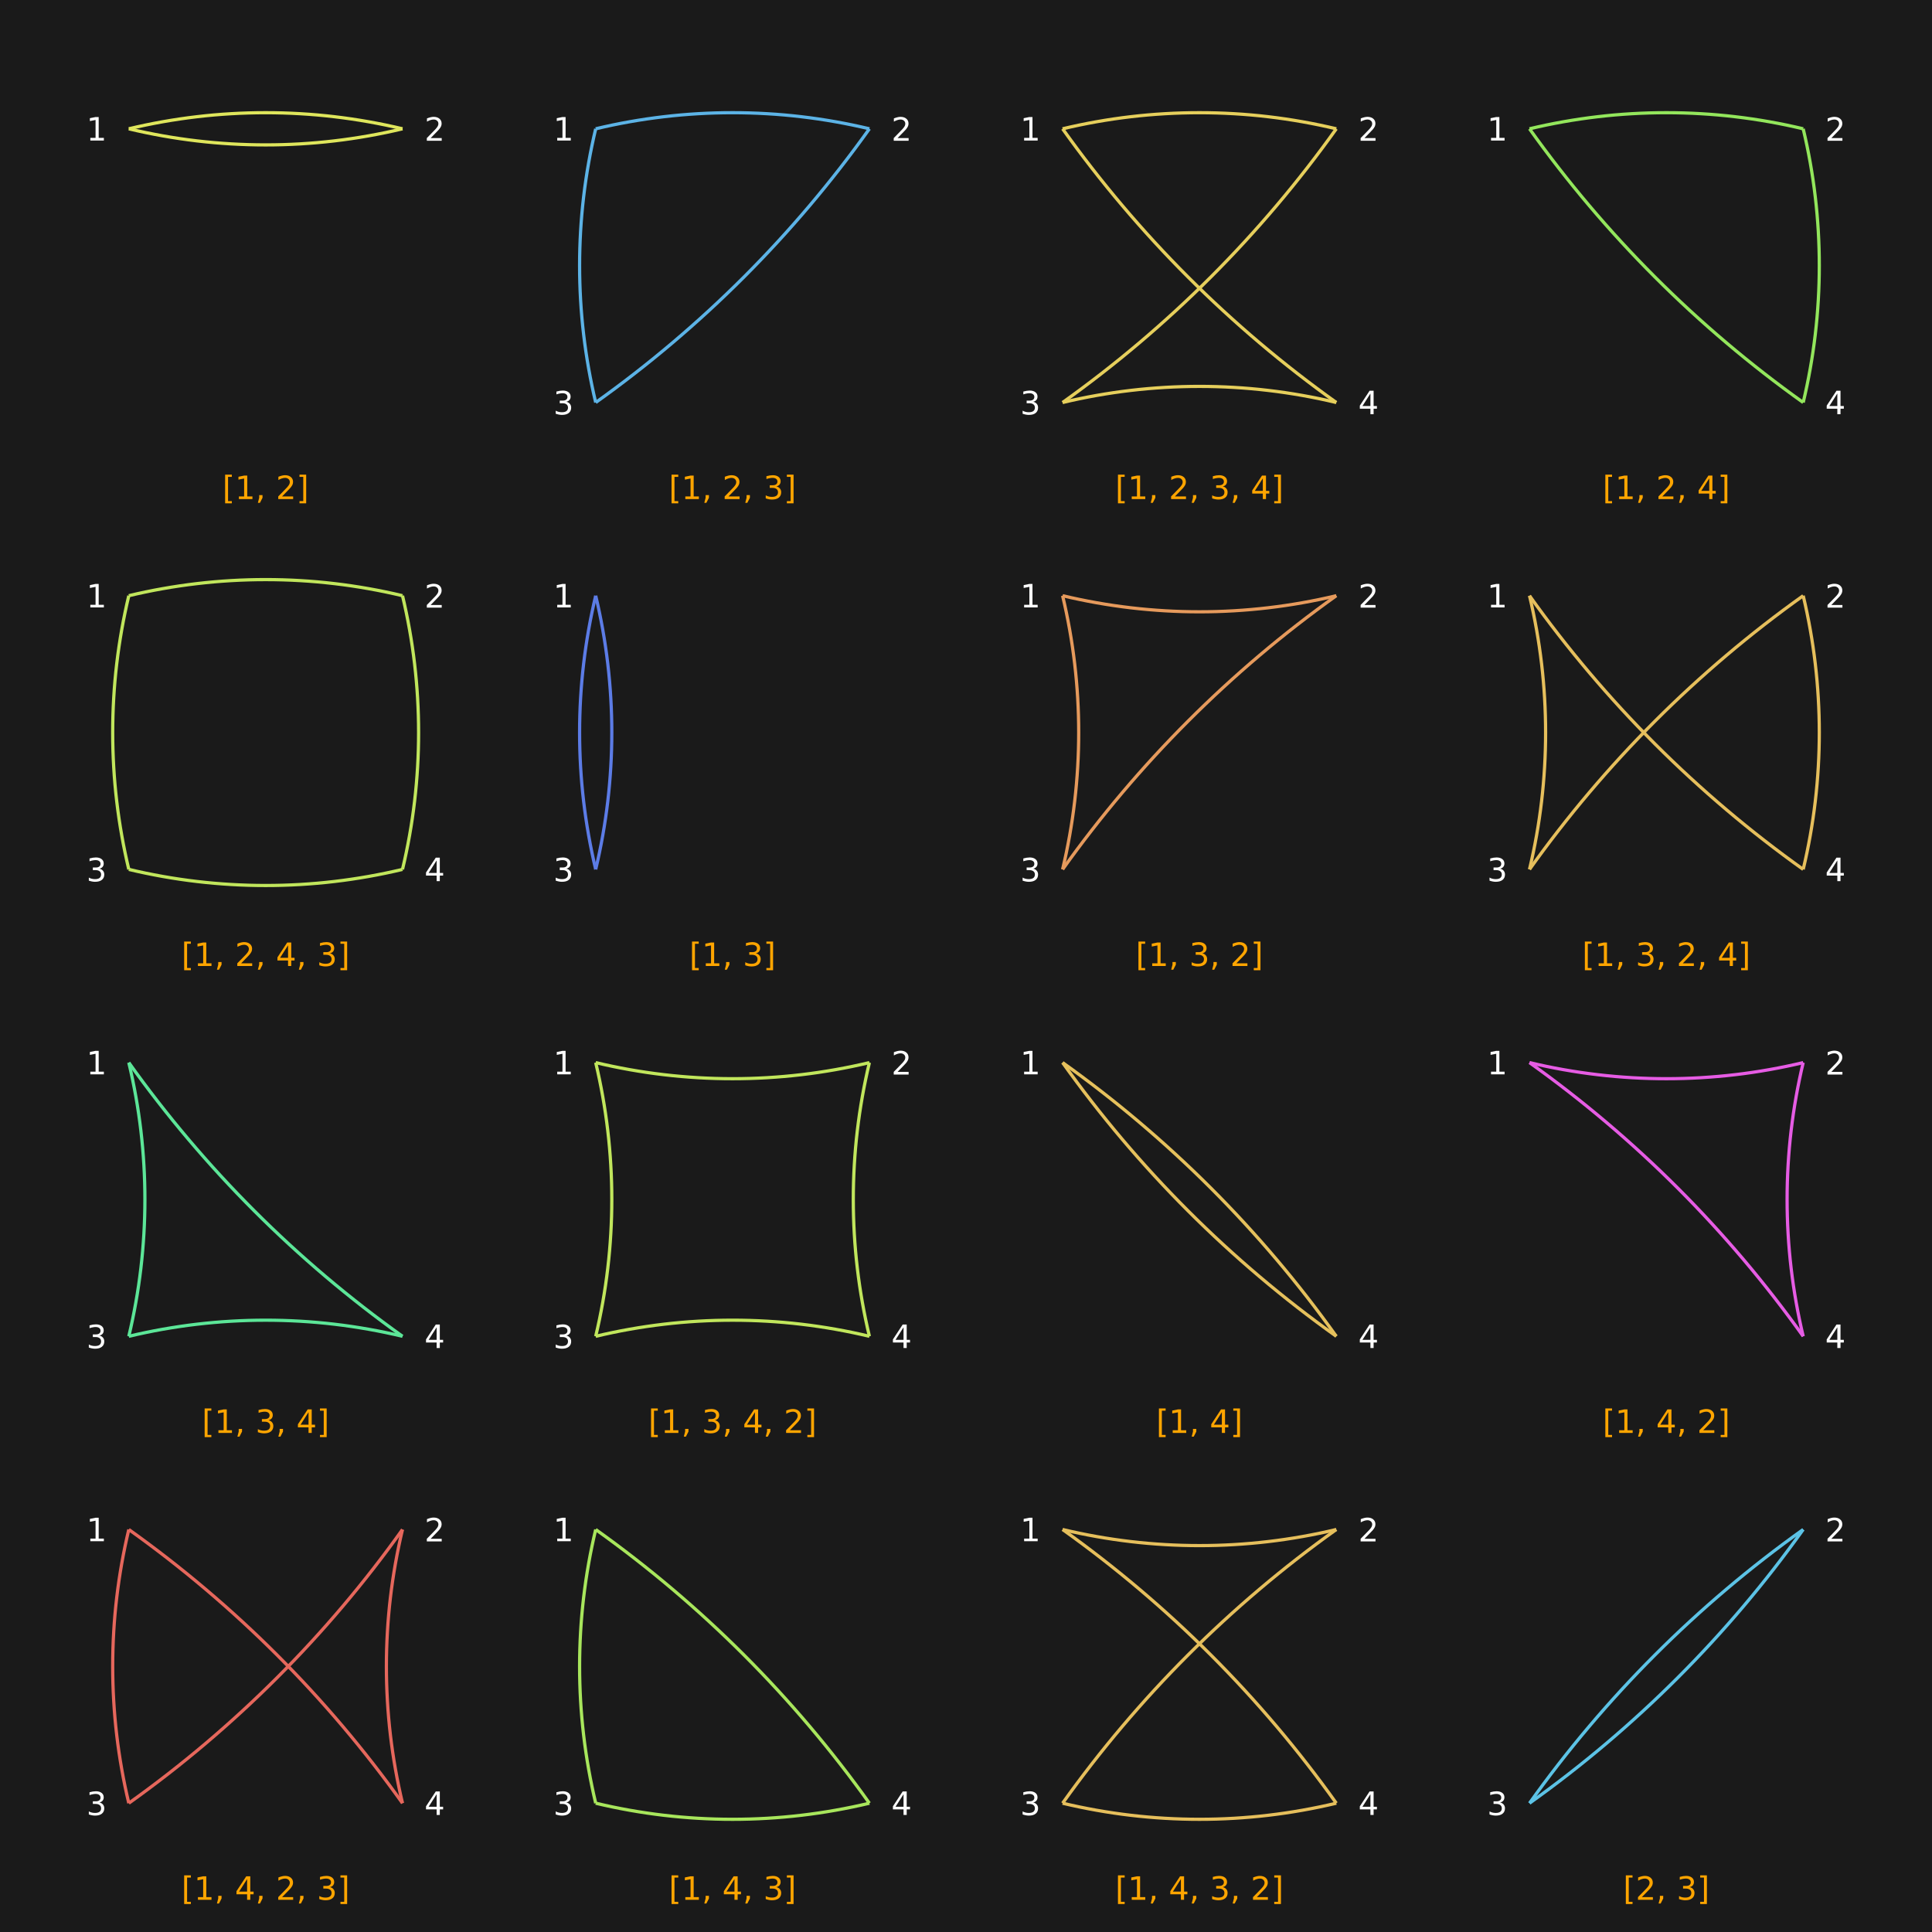 <?xml version="1.0" encoding="UTF-8"?>
<svg xmlns="http://www.w3.org/2000/svg" xmlns:xlink="http://www.w3.org/1999/xlink" width="600" height="600" viewBox="0 0 600 600">
<defs>
<g>
<g id="glyph-662816-0-0">
<path d="M 0.859 -7.594 L 2.938 -7.594 L 2.938 -6.906 L 1.766 -6.906 L 1.766 0.625 L 2.938 0.625 L 2.938 1.312 L 0.859 1.312 Z M 0.859 -7.594 "/>
</g>
<g id="glyph-662816-0-1">
<path d="M 1.234 -0.828 L 2.859 -0.828 L 2.859 -6.391 L 1.094 -6.047 L 1.094 -6.938 L 2.844 -7.297 L 3.828 -7.297 L 3.828 -0.828 L 5.438 -0.828 L 5.438 0 L 1.234 0 Z M 1.234 -0.828 "/>
</g>
<g id="glyph-662816-0-2">
<path d="M 1.172 -1.234 L 2.203 -1.234 L 2.203 -0.406 L 1.406 1.156 L 0.766 1.156 L 1.172 -0.406 Z M 1.172 -1.234 "/>
</g>
<g id="glyph-662816-0-3">
</g>
<g id="glyph-662816-0-4">
<path d="M 1.922 -0.828 L 5.359 -0.828 L 5.359 0 L 0.734 0 L 0.734 -0.828 C 1.109 -1.211 1.617 -1.734 2.266 -2.391 C 2.91 -3.047 3.316 -3.469 3.484 -3.656 C 3.797 -4.008 4.016 -4.305 4.141 -4.547 C 4.266 -4.797 4.328 -5.039 4.328 -5.281 C 4.328 -5.664 4.191 -5.977 3.922 -6.219 C 3.648 -6.469 3.297 -6.594 2.859 -6.594 C 2.547 -6.594 2.219 -6.535 1.875 -6.422 C 1.539 -6.316 1.176 -6.156 0.781 -5.938 L 0.781 -6.938 C 1.176 -7.094 1.547 -7.211 1.891 -7.297 C 2.234 -7.379 2.551 -7.422 2.844 -7.422 C 3.594 -7.422 4.191 -7.234 4.641 -6.859 C 5.098 -6.484 5.328 -5.977 5.328 -5.344 C 5.328 -5.039 5.27 -4.754 5.156 -4.484 C 5.039 -4.223 4.836 -3.91 4.547 -3.547 C 4.461 -3.453 4.203 -3.176 3.766 -2.719 C 3.328 -2.27 2.711 -1.641 1.922 -0.828 Z M 1.922 -0.828 "/>
</g>
<g id="glyph-662816-0-5">
<path d="M 3.047 -7.594 L 3.047 1.312 L 0.969 1.312 L 0.969 0.625 L 2.141 0.625 L 2.141 -6.906 L 0.969 -6.906 L 0.969 -7.594 Z M 3.047 -7.594 "/>
</g>
<g id="glyph-662816-0-6">
<path d="M 4.062 -3.938 C 4.531 -3.832 4.895 -3.617 5.156 -3.297 C 5.426 -2.984 5.562 -2.594 5.562 -2.125 C 5.562 -1.406 5.312 -0.848 4.812 -0.453 C 4.32 -0.055 3.617 0.141 2.703 0.141 C 2.398 0.141 2.086 0.109 1.766 0.047 C 1.441 -0.016 1.109 -0.102 0.766 -0.219 L 0.766 -1.172 C 1.035 -1.016 1.332 -0.895 1.656 -0.812 C 1.988 -0.727 2.332 -0.688 2.688 -0.688 C 3.301 -0.688 3.77 -0.805 4.094 -1.047 C 4.414 -1.297 4.578 -1.656 4.578 -2.125 C 4.578 -2.551 4.426 -2.883 4.125 -3.125 C 3.82 -3.363 3.406 -3.484 2.875 -3.484 L 2.016 -3.484 L 2.016 -4.297 L 2.906 -4.297 C 3.395 -4.297 3.766 -4.395 4.016 -4.594 C 4.273 -4.789 4.406 -5.07 4.406 -5.438 C 4.406 -5.801 4.27 -6.082 4 -6.281 C 3.738 -6.488 3.363 -6.594 2.875 -6.594 C 2.602 -6.594 2.312 -6.562 2 -6.5 C 1.688 -6.445 1.348 -6.359 0.984 -6.234 L 0.984 -7.109 C 1.359 -7.211 1.707 -7.289 2.031 -7.344 C 2.363 -7.395 2.672 -7.422 2.953 -7.422 C 3.703 -7.422 4.297 -7.25 4.734 -6.906 C 5.172 -6.57 5.391 -6.113 5.391 -5.531 C 5.391 -5.125 5.273 -4.781 5.047 -4.5 C 4.816 -4.227 4.488 -4.039 4.062 -3.938 Z M 4.062 -3.938 "/>
</g>
<g id="glyph-662816-0-7">
<path d="M 3.781 -6.438 L 1.297 -2.547 L 3.781 -2.547 Z M 3.516 -7.297 L 4.766 -7.297 L 4.766 -2.547 L 5.797 -2.547 L 5.797 -1.719 L 4.766 -1.719 L 4.766 0 L 3.781 0 L 3.781 -1.719 L 0.484 -1.719 L 0.484 -2.672 Z M 3.516 -7.297 "/>
</g>
</g>
</defs>
<rect x="-60" y="-60" width="720" height="720" fill="rgb(10.196%, 10.196%, 10.196%)" fill-opacity="1"/>
<g fill="rgb(100%, 64.706%, 0%)" fill-opacity="1">
<use xlink:href="#glyph-662816-0-0" x="69.058" y="155"/>
<use xlink:href="#glyph-662816-0-1" x="72.959" y="155"/>
<use xlink:href="#glyph-662816-0-2" x="79.321" y="155"/>
<use xlink:href="#glyph-662816-0-3" x="82.5" y="155"/>
<use xlink:href="#glyph-662816-0-4" x="85.679" y="155"/>
<use xlink:href="#glyph-662816-0-5" x="92.041" y="155"/>
</g>
<path fill="none" stroke-width="1" stroke-linecap="butt" stroke-linejoin="miter" stroke="rgb(87.3%, 90%, 36%)" stroke-opacity="1" stroke-miterlimit="10" d="M 40 40 C 67.941 33.332 97.059 33.332 125 40 "/>
<path fill="none" stroke-width="1" stroke-linecap="butt" stroke-linejoin="miter" stroke="rgb(87.3%, 90%, 36%)" stroke-opacity="1" stroke-miterlimit="10" d="M 125 40 C 97.059 46.668 67.941 46.668 40 40 "/>
<g fill="rgb(100%, 100%, 100%)" fill-opacity="1">
<use xlink:href="#glyph-662816-0-1" x="26.819" y="43.645"/>
</g>
<g fill="rgb(100%, 100%, 100%)" fill-opacity="1">
<use xlink:href="#glyph-662816-0-4" x="131.819" y="43.711"/>
</g>
<g fill="rgb(100%, 64.706%, 0%)" fill-opacity="1">
<use xlink:href="#glyph-662816-0-0" x="207.698" y="155"/>
<use xlink:href="#glyph-662816-0-1" x="211.599" y="155"/>
<use xlink:href="#glyph-662816-0-2" x="217.961" y="155"/>
<use xlink:href="#glyph-662816-0-3" x="221.14" y="155"/>
<use xlink:href="#glyph-662816-0-4" x="224.319" y="155"/>
<use xlink:href="#glyph-662816-0-2" x="230.681" y="155"/>
<use xlink:href="#glyph-662816-0-3" x="233.86" y="155"/>
<use xlink:href="#glyph-662816-0-6" x="237.039" y="155"/>
<use xlink:href="#glyph-662816-0-5" x="243.401" y="155"/>
</g>
<path fill="none" stroke-width="1" stroke-linecap="butt" stroke-linejoin="miter" stroke="rgb(36%, 70.2%, 90%)" stroke-opacity="1" stroke-miterlimit="10" d="M 185 40 C 212.941 33.332 242.059 33.332 270 40 "/>
<path fill="none" stroke-width="1" stroke-linecap="butt" stroke-linejoin="miter" stroke="rgb(36%, 70.2%, 90%)" stroke-opacity="1" stroke-miterlimit="10" d="M 270 40 C 246.578 72.852 217.852 101.578 185 125 "/>
<path fill="none" stroke-width="1" stroke-linecap="butt" stroke-linejoin="miter" stroke="rgb(36%, 70.2%, 90%)" stroke-opacity="1" stroke-miterlimit="10" d="M 185 125 C 178.332 97.059 178.332 67.941 185 40 "/>
<g fill="rgb(100%, 100%, 100%)" fill-opacity="1">
<use xlink:href="#glyph-662816-0-1" x="171.819" y="43.645"/>
</g>
<g fill="rgb(100%, 100%, 100%)" fill-opacity="1">
<use xlink:href="#glyph-662816-0-4" x="276.819" y="43.711"/>
</g>
<g fill="rgb(100%, 100%, 100%)" fill-opacity="1">
<use xlink:href="#glyph-662816-0-6" x="171.819" y="128.711"/>
</g>
<g fill="rgb(100%, 64.706%, 0%)" fill-opacity="1">
<use xlink:href="#glyph-662816-0-0" x="346.338" y="155"/>
<use xlink:href="#glyph-662816-0-1" x="350.239" y="155"/>
<use xlink:href="#glyph-662816-0-2" x="356.602" y="155"/>
<use xlink:href="#glyph-662816-0-3" x="359.78" y="155"/>
<use xlink:href="#glyph-662816-0-4" x="362.959" y="155"/>
<use xlink:href="#glyph-662816-0-2" x="369.321" y="155"/>
<use xlink:href="#glyph-662816-0-3" x="372.5" y="155"/>
<use xlink:href="#glyph-662816-0-6" x="375.679" y="155"/>
<use xlink:href="#glyph-662816-0-2" x="382.041" y="155"/>
<use xlink:href="#glyph-662816-0-3" x="385.22" y="155"/>
<use xlink:href="#glyph-662816-0-7" x="388.398" y="155"/>
<use xlink:href="#glyph-662816-0-5" x="394.761" y="155"/>
</g>
<path fill="none" stroke-width="1" stroke-linecap="butt" stroke-linejoin="miter" stroke="rgb(90%, 81%, 36%)" stroke-opacity="1" stroke-miterlimit="10" d="M 330 40 C 357.941 33.332 387.059 33.332 415 40 "/>
<path fill="none" stroke-width="1" stroke-linecap="butt" stroke-linejoin="miter" stroke="rgb(90%, 81%, 36%)" stroke-opacity="1" stroke-miterlimit="10" d="M 415 40 C 391.578 72.852 362.852 101.578 330 125 "/>
<path fill="none" stroke-width="1" stroke-linecap="butt" stroke-linejoin="miter" stroke="rgb(90%, 81%, 36%)" stroke-opacity="1" stroke-miterlimit="10" d="M 330 125 C 357.941 118.332 387.059 118.332 415 125 "/>
<path fill="none" stroke-width="1" stroke-linecap="butt" stroke-linejoin="miter" stroke="rgb(90%, 81%, 36%)" stroke-opacity="1" stroke-miterlimit="10" d="M 415 125 C 382.148 101.578 353.422 72.852 330 40 "/>
<g fill="rgb(100%, 100%, 100%)" fill-opacity="1">
<use xlink:href="#glyph-662816-0-1" x="316.819" y="43.645"/>
</g>
<g fill="rgb(100%, 100%, 100%)" fill-opacity="1">
<use xlink:href="#glyph-662816-0-4" x="421.819" y="43.711"/>
</g>
<g fill="rgb(100%, 100%, 100%)" fill-opacity="1">
<use xlink:href="#glyph-662816-0-6" x="316.819" y="128.711"/>
</g>
<g fill="rgb(100%, 100%, 100%)" fill-opacity="1">
<use xlink:href="#glyph-662816-0-7" x="421.819" y="128.645"/>
</g>
<g fill="rgb(100%, 64.706%, 0%)" fill-opacity="1">
<use xlink:href="#glyph-662816-0-0" x="497.698" y="155"/>
<use xlink:href="#glyph-662816-0-1" x="501.599" y="155"/>
<use xlink:href="#glyph-662816-0-2" x="507.961" y="155"/>
<use xlink:href="#glyph-662816-0-3" x="511.14" y="155"/>
<use xlink:href="#glyph-662816-0-4" x="514.319" y="155"/>
<use xlink:href="#glyph-662816-0-2" x="520.681" y="155"/>
<use xlink:href="#glyph-662816-0-3" x="523.86" y="155"/>
<use xlink:href="#glyph-662816-0-7" x="527.039" y="155"/>
<use xlink:href="#glyph-662816-0-5" x="533.401" y="155"/>
</g>
<path fill="none" stroke-width="1" stroke-linecap="butt" stroke-linejoin="miter" stroke="rgb(57.6%, 90%, 36%)" stroke-opacity="1" stroke-miterlimit="10" d="M 475 40 C 502.941 33.332 532.059 33.332 560 40 "/>
<path fill="none" stroke-width="1" stroke-linecap="butt" stroke-linejoin="miter" stroke="rgb(57.6%, 90%, 36%)" stroke-opacity="1" stroke-miterlimit="10" d="M 560 40 C 566.668 67.941 566.668 97.059 560 125 "/>
<path fill="none" stroke-width="1" stroke-linecap="butt" stroke-linejoin="miter" stroke="rgb(57.6%, 90%, 36%)" stroke-opacity="1" stroke-miterlimit="10" d="M 560 125 C 527.148 101.578 498.422 72.852 475 40 "/>
<g fill="rgb(100%, 100%, 100%)" fill-opacity="1">
<use xlink:href="#glyph-662816-0-1" x="461.819" y="43.645"/>
</g>
<g fill="rgb(100%, 100%, 100%)" fill-opacity="1">
<use xlink:href="#glyph-662816-0-4" x="566.819" y="43.711"/>
</g>
<g fill="rgb(100%, 100%, 100%)" fill-opacity="1">
<use xlink:href="#glyph-662816-0-7" x="566.819" y="128.645"/>
</g>
<g fill="rgb(100%, 64.706%, 0%)" fill-opacity="1">
<use xlink:href="#glyph-662816-0-0" x="56.338" y="300"/>
<use xlink:href="#glyph-662816-0-1" x="60.239" y="300"/>
<use xlink:href="#glyph-662816-0-2" x="66.602" y="300"/>
<use xlink:href="#glyph-662816-0-3" x="69.78" y="300"/>
<use xlink:href="#glyph-662816-0-4" x="72.959" y="300"/>
<use xlink:href="#glyph-662816-0-2" x="79.321" y="300"/>
<use xlink:href="#glyph-662816-0-3" x="82.5" y="300"/>
<use xlink:href="#glyph-662816-0-7" x="85.679" y="300"/>
<use xlink:href="#glyph-662816-0-2" x="92.041" y="300"/>
<use xlink:href="#glyph-662816-0-3" x="95.22" y="300"/>
<use xlink:href="#glyph-662816-0-6" x="98.398" y="300"/>
<use xlink:href="#glyph-662816-0-5" x="104.761" y="300"/>
</g>
<path fill="none" stroke-width="1" stroke-linecap="butt" stroke-linejoin="miter" stroke="rgb(75.6%, 90%, 36%)" stroke-opacity="1" stroke-miterlimit="10" d="M 40 185 C 67.941 178.332 97.059 178.332 125 185 "/>
<path fill="none" stroke-width="1" stroke-linecap="butt" stroke-linejoin="miter" stroke="rgb(75.6%, 90%, 36%)" stroke-opacity="1" stroke-miterlimit="10" d="M 125 185 C 131.668 212.941 131.668 242.059 125 270 "/>
<path fill="none" stroke-width="1" stroke-linecap="butt" stroke-linejoin="miter" stroke="rgb(75.6%, 90%, 36%)" stroke-opacity="1" stroke-miterlimit="10" d="M 125 270 C 97.059 276.668 67.941 276.668 40 270 "/>
<path fill="none" stroke-width="1" stroke-linecap="butt" stroke-linejoin="miter" stroke="rgb(75.6%, 90%, 36%)" stroke-opacity="1" stroke-miterlimit="10" d="M 40 270 C 33.332 242.059 33.332 212.941 40 185 "/>
<g fill="rgb(100%, 100%, 100%)" fill-opacity="1">
<use xlink:href="#glyph-662816-0-1" x="26.819" y="188.645"/>
</g>
<g fill="rgb(100%, 100%, 100%)" fill-opacity="1">
<use xlink:href="#glyph-662816-0-4" x="131.819" y="188.711"/>
</g>
<g fill="rgb(100%, 100%, 100%)" fill-opacity="1">
<use xlink:href="#glyph-662816-0-6" x="26.819" y="273.711"/>
</g>
<g fill="rgb(100%, 100%, 100%)" fill-opacity="1">
<use xlink:href="#glyph-662816-0-7" x="131.819" y="273.645"/>
</g>
<g fill="rgb(100%, 64.706%, 0%)" fill-opacity="1">
<use xlink:href="#glyph-662816-0-0" x="214.058" y="300"/>
<use xlink:href="#glyph-662816-0-1" x="217.959" y="300"/>
<use xlink:href="#glyph-662816-0-2" x="224.321" y="300"/>
<use xlink:href="#glyph-662816-0-3" x="227.5" y="300"/>
<use xlink:href="#glyph-662816-0-6" x="230.679" y="300"/>
<use xlink:href="#glyph-662816-0-5" x="237.041" y="300"/>
</g>
<path fill="none" stroke-width="1" stroke-linecap="butt" stroke-linejoin="miter" stroke="rgb(36%, 48.6%, 90%)" stroke-opacity="1" stroke-miterlimit="10" d="M 185 185 C 191.668 212.941 191.668 242.059 185 270 "/>
<path fill="none" stroke-width="1" stroke-linecap="butt" stroke-linejoin="miter" stroke="rgb(36%, 48.6%, 90%)" stroke-opacity="1" stroke-miterlimit="10" d="M 185 270 C 178.332 242.059 178.332 212.941 185 185 "/>
<g fill="rgb(100%, 100%, 100%)" fill-opacity="1">
<use xlink:href="#glyph-662816-0-1" x="171.819" y="188.645"/>
</g>
<g fill="rgb(100%, 100%, 100%)" fill-opacity="1">
<use xlink:href="#glyph-662816-0-6" x="171.819" y="273.711"/>
</g>
<g fill="rgb(100%, 64.706%, 0%)" fill-opacity="1">
<use xlink:href="#glyph-662816-0-0" x="352.698" y="300"/>
<use xlink:href="#glyph-662816-0-1" x="356.599" y="300"/>
<use xlink:href="#glyph-662816-0-2" x="362.961" y="300"/>
<use xlink:href="#glyph-662816-0-3" x="366.14" y="300"/>
<use xlink:href="#glyph-662816-0-6" x="369.319" y="300"/>
<use xlink:href="#glyph-662816-0-2" x="375.681" y="300"/>
<use xlink:href="#glyph-662816-0-3" x="378.86" y="300"/>
<use xlink:href="#glyph-662816-0-4" x="382.039" y="300"/>
<use xlink:href="#glyph-662816-0-5" x="388.401" y="300"/>
</g>
<path fill="none" stroke-width="1" stroke-linecap="butt" stroke-linejoin="miter" stroke="rgb(90%, 60.3%, 36%)" stroke-opacity="1" stroke-miterlimit="10" d="M 330 185 C 336.668 212.941 336.668 242.059 330 270 "/>
<path fill="none" stroke-width="1" stroke-linecap="butt" stroke-linejoin="miter" stroke="rgb(90%, 60.3%, 36%)" stroke-opacity="1" stroke-miterlimit="10" d="M 330 270 C 353.422 237.148 382.148 208.422 415 185 "/>
<path fill="none" stroke-width="1" stroke-linecap="butt" stroke-linejoin="miter" stroke="rgb(90%, 60.3%, 36%)" stroke-opacity="1" stroke-miterlimit="10" d="M 415 185 C 387.059 191.668 357.941 191.668 330 185 "/>
<g fill="rgb(100%, 100%, 100%)" fill-opacity="1">
<use xlink:href="#glyph-662816-0-1" x="316.819" y="188.645"/>
</g>
<g fill="rgb(100%, 100%, 100%)" fill-opacity="1">
<use xlink:href="#glyph-662816-0-4" x="421.819" y="188.711"/>
</g>
<g fill="rgb(100%, 100%, 100%)" fill-opacity="1">
<use xlink:href="#glyph-662816-0-6" x="316.819" y="273.711"/>
</g>
<g fill="rgb(100%, 64.706%, 0%)" fill-opacity="1">
<use xlink:href="#glyph-662816-0-0" x="491.338" y="300"/>
<use xlink:href="#glyph-662816-0-1" x="495.239" y="300"/>
<use xlink:href="#glyph-662816-0-2" x="501.602" y="300"/>
<use xlink:href="#glyph-662816-0-3" x="504.78" y="300"/>
<use xlink:href="#glyph-662816-0-6" x="507.959" y="300"/>
<use xlink:href="#glyph-662816-0-2" x="514.321" y="300"/>
<use xlink:href="#glyph-662816-0-3" x="517.5" y="300"/>
<use xlink:href="#glyph-662816-0-4" x="520.679" y="300"/>
<use xlink:href="#glyph-662816-0-2" x="527.041" y="300"/>
<use xlink:href="#glyph-662816-0-3" x="530.22" y="300"/>
<use xlink:href="#glyph-662816-0-7" x="533.398" y="300"/>
<use xlink:href="#glyph-662816-0-5" x="539.761" y="300"/>
</g>
<path fill="none" stroke-width="1" stroke-linecap="butt" stroke-linejoin="miter" stroke="rgb(90%, 74.7%, 36%)" stroke-opacity="1" stroke-miterlimit="10" d="M 475 185 C 481.668 212.941 481.668 242.059 475 270 "/>
<path fill="none" stroke-width="1" stroke-linecap="butt" stroke-linejoin="miter" stroke="rgb(90%, 74.7%, 36%)" stroke-opacity="1" stroke-miterlimit="10" d="M 475 270 C 498.422 237.148 527.148 208.422 560 185 "/>
<path fill="none" stroke-width="1" stroke-linecap="butt" stroke-linejoin="miter" stroke="rgb(90%, 74.7%, 36%)" stroke-opacity="1" stroke-miterlimit="10" d="M 560 185 C 566.668 212.941 566.668 242.059 560 270 "/>
<path fill="none" stroke-width="1" stroke-linecap="butt" stroke-linejoin="miter" stroke="rgb(90%, 74.7%, 36%)" stroke-opacity="1" stroke-miterlimit="10" d="M 560 270 C 527.148 246.578 498.422 217.852 475 185 "/>
<g fill="rgb(100%, 100%, 100%)" fill-opacity="1">
<use xlink:href="#glyph-662816-0-1" x="461.819" y="188.645"/>
</g>
<g fill="rgb(100%, 100%, 100%)" fill-opacity="1">
<use xlink:href="#glyph-662816-0-4" x="566.819" y="188.711"/>
</g>
<g fill="rgb(100%, 100%, 100%)" fill-opacity="1">
<use xlink:href="#glyph-662816-0-6" x="461.819" y="273.711"/>
</g>
<g fill="rgb(100%, 100%, 100%)" fill-opacity="1">
<use xlink:href="#glyph-662816-0-7" x="566.819" y="273.645"/>
</g>
<g fill="rgb(100%, 64.706%, 0%)" fill-opacity="1">
<use xlink:href="#glyph-662816-0-0" x="62.698" y="445"/>
<use xlink:href="#glyph-662816-0-1" x="66.599" y="445"/>
<use xlink:href="#glyph-662816-0-2" x="72.961" y="445"/>
<use xlink:href="#glyph-662816-0-3" x="76.14" y="445"/>
<use xlink:href="#glyph-662816-0-6" x="79.319" y="445"/>
<use xlink:href="#glyph-662816-0-2" x="85.681" y="445"/>
<use xlink:href="#glyph-662816-0-3" x="88.86" y="445"/>
<use xlink:href="#glyph-662816-0-7" x="92.039" y="445"/>
<use xlink:href="#glyph-662816-0-5" x="98.401" y="445"/>
</g>
<path fill="none" stroke-width="1" stroke-linecap="butt" stroke-linejoin="miter" stroke="rgb(36%, 90%, 59.4%)" stroke-opacity="1" stroke-miterlimit="10" d="M 40 330 C 46.668 357.941 46.668 387.059 40 415 "/>
<path fill="none" stroke-width="1" stroke-linecap="butt" stroke-linejoin="miter" stroke="rgb(36%, 90%, 59.4%)" stroke-opacity="1" stroke-miterlimit="10" d="M 40 415 C 67.941 408.332 97.059 408.332 125 415 "/>
<path fill="none" stroke-width="1" stroke-linecap="butt" stroke-linejoin="miter" stroke="rgb(36%, 90%, 59.4%)" stroke-opacity="1" stroke-miterlimit="10" d="M 125 415 C 92.148 391.578 63.422 362.852 40 330 "/>
<g fill="rgb(100%, 100%, 100%)" fill-opacity="1">
<use xlink:href="#glyph-662816-0-1" x="26.819" y="333.645"/>
</g>
<g fill="rgb(100%, 100%, 100%)" fill-opacity="1">
<use xlink:href="#glyph-662816-0-6" x="26.819" y="418.711"/>
</g>
<g fill="rgb(100%, 100%, 100%)" fill-opacity="1">
<use xlink:href="#glyph-662816-0-7" x="131.819" y="418.645"/>
</g>
<g fill="rgb(100%, 64.706%, 0%)" fill-opacity="1">
<use xlink:href="#glyph-662816-0-0" x="201.338" y="445"/>
<use xlink:href="#glyph-662816-0-1" x="205.239" y="445"/>
<use xlink:href="#glyph-662816-0-2" x="211.602" y="445"/>
<use xlink:href="#glyph-662816-0-3" x="214.78" y="445"/>
<use xlink:href="#glyph-662816-0-6" x="217.959" y="445"/>
<use xlink:href="#glyph-662816-0-2" x="224.321" y="445"/>
<use xlink:href="#glyph-662816-0-3" x="227.5" y="445"/>
<use xlink:href="#glyph-662816-0-7" x="230.679" y="445"/>
<use xlink:href="#glyph-662816-0-2" x="237.041" y="445"/>
<use xlink:href="#glyph-662816-0-3" x="240.22" y="445"/>
<use xlink:href="#glyph-662816-0-4" x="243.398" y="445"/>
<use xlink:href="#glyph-662816-0-5" x="249.761" y="445"/>
</g>
<path fill="none" stroke-width="1" stroke-linecap="butt" stroke-linejoin="miter" stroke="rgb(75.6%, 90%, 36%)" stroke-opacity="1" stroke-miterlimit="10" d="M 185 330 C 191.668 357.941 191.668 387.059 185 415 "/>
<path fill="none" stroke-width="1" stroke-linecap="butt" stroke-linejoin="miter" stroke="rgb(75.6%, 90%, 36%)" stroke-opacity="1" stroke-miterlimit="10" d="M 185 415 C 212.941 408.332 242.059 408.332 270 415 "/>
<path fill="none" stroke-width="1" stroke-linecap="butt" stroke-linejoin="miter" stroke="rgb(75.6%, 90%, 36%)" stroke-opacity="1" stroke-miterlimit="10" d="M 270 415 C 263.332 387.059 263.332 357.941 270 330 "/>
<path fill="none" stroke-width="1" stroke-linecap="butt" stroke-linejoin="miter" stroke="rgb(75.6%, 90%, 36%)" stroke-opacity="1" stroke-miterlimit="10" d="M 270 330 C 242.059 336.668 212.941 336.668 185 330 "/>
<g fill="rgb(100%, 100%, 100%)" fill-opacity="1">
<use xlink:href="#glyph-662816-0-1" x="171.819" y="333.645"/>
</g>
<g fill="rgb(100%, 100%, 100%)" fill-opacity="1">
<use xlink:href="#glyph-662816-0-4" x="276.819" y="333.711"/>
</g>
<g fill="rgb(100%, 100%, 100%)" fill-opacity="1">
<use xlink:href="#glyph-662816-0-6" x="171.819" y="418.711"/>
</g>
<g fill="rgb(100%, 100%, 100%)" fill-opacity="1">
<use xlink:href="#glyph-662816-0-7" x="276.819" y="418.645"/>
</g>
<g fill="rgb(100%, 64.706%, 0%)" fill-opacity="1">
<use xlink:href="#glyph-662816-0-0" x="359.058" y="445"/>
<use xlink:href="#glyph-662816-0-1" x="362.959" y="445"/>
<use xlink:href="#glyph-662816-0-2" x="369.321" y="445"/>
<use xlink:href="#glyph-662816-0-3" x="372.5" y="445"/>
<use xlink:href="#glyph-662816-0-7" x="375.679" y="445"/>
<use xlink:href="#glyph-662816-0-5" x="382.041" y="445"/>
</g>
<path fill="none" stroke-width="1" stroke-linecap="butt" stroke-linejoin="miter" stroke="rgb(90%, 75.6%, 36%)" stroke-opacity="1" stroke-miterlimit="10" d="M 330 330 C 362.852 353.422 391.578 382.148 415 415 "/>
<path fill="none" stroke-width="1" stroke-linecap="butt" stroke-linejoin="miter" stroke="rgb(90%, 75.6%, 36%)" stroke-opacity="1" stroke-miterlimit="10" d="M 415 415 C 382.148 391.578 353.422 362.852 330 330 "/>
<g fill="rgb(100%, 100%, 100%)" fill-opacity="1">
<use xlink:href="#glyph-662816-0-1" x="316.819" y="333.645"/>
</g>
<g fill="rgb(100%, 100%, 100%)" fill-opacity="1">
<use xlink:href="#glyph-662816-0-7" x="421.819" y="418.645"/>
</g>
<g fill="rgb(100%, 64.706%, 0%)" fill-opacity="1">
<use xlink:href="#glyph-662816-0-0" x="497.698" y="445"/>
<use xlink:href="#glyph-662816-0-1" x="501.599" y="445"/>
<use xlink:href="#glyph-662816-0-2" x="507.961" y="445"/>
<use xlink:href="#glyph-662816-0-3" x="511.14" y="445"/>
<use xlink:href="#glyph-662816-0-7" x="514.319" y="445"/>
<use xlink:href="#glyph-662816-0-2" x="520.681" y="445"/>
<use xlink:href="#glyph-662816-0-3" x="523.86" y="445"/>
<use xlink:href="#glyph-662816-0-4" x="527.039" y="445"/>
<use xlink:href="#glyph-662816-0-5" x="533.401" y="445"/>
</g>
<path fill="none" stroke-width="1" stroke-linecap="butt" stroke-linejoin="miter" stroke="rgb(90%, 36%, 89.1%)" stroke-opacity="1" stroke-miterlimit="10" d="M 475 330 C 507.852 353.422 536.578 382.148 560 415 "/>
<path fill="none" stroke-width="1" stroke-linecap="butt" stroke-linejoin="miter" stroke="rgb(90%, 36%, 89.1%)" stroke-opacity="1" stroke-miterlimit="10" d="M 560 415 C 553.332 387.059 553.332 357.941 560 330 "/>
<path fill="none" stroke-width="1" stroke-linecap="butt" stroke-linejoin="miter" stroke="rgb(90%, 36%, 89.1%)" stroke-opacity="1" stroke-miterlimit="10" d="M 560 330 C 532.059 336.668 502.941 336.668 475 330 "/>
<g fill="rgb(100%, 100%, 100%)" fill-opacity="1">
<use xlink:href="#glyph-662816-0-1" x="461.819" y="333.645"/>
</g>
<g fill="rgb(100%, 100%, 100%)" fill-opacity="1">
<use xlink:href="#glyph-662816-0-4" x="566.819" y="333.711"/>
</g>
<g fill="rgb(100%, 100%, 100%)" fill-opacity="1">
<use xlink:href="#glyph-662816-0-7" x="566.819" y="418.645"/>
</g>
<g fill="rgb(100%, 64.706%, 0%)" fill-opacity="1">
<use xlink:href="#glyph-662816-0-0" x="56.338" y="590"/>
<use xlink:href="#glyph-662816-0-1" x="60.239" y="590"/>
<use xlink:href="#glyph-662816-0-2" x="66.602" y="590"/>
<use xlink:href="#glyph-662816-0-3" x="69.78" y="590"/>
<use xlink:href="#glyph-662816-0-7" x="72.959" y="590"/>
<use xlink:href="#glyph-662816-0-2" x="79.321" y="590"/>
<use xlink:href="#glyph-662816-0-3" x="82.5" y="590"/>
<use xlink:href="#glyph-662816-0-4" x="85.679" y="590"/>
<use xlink:href="#glyph-662816-0-2" x="92.041" y="590"/>
<use xlink:href="#glyph-662816-0-3" x="95.22" y="590"/>
<use xlink:href="#glyph-662816-0-6" x="98.398" y="590"/>
<use xlink:href="#glyph-662816-0-5" x="104.761" y="590"/>
</g>
<path fill="none" stroke-width="1" stroke-linecap="butt" stroke-linejoin="miter" stroke="rgb(90%, 40.5%, 36%)" stroke-opacity="1" stroke-miterlimit="10" d="M 40 475 C 72.852 498.422 101.578 527.148 125 560 "/>
<path fill="none" stroke-width="1" stroke-linecap="butt" stroke-linejoin="miter" stroke="rgb(90%, 40.5%, 36%)" stroke-opacity="1" stroke-miterlimit="10" d="M 125 560 C 118.332 532.059 118.332 502.941 125 475 "/>
<path fill="none" stroke-width="1" stroke-linecap="butt" stroke-linejoin="miter" stroke="rgb(90%, 40.5%, 36%)" stroke-opacity="1" stroke-miterlimit="10" d="M 125 475 C 101.578 507.852 72.852 536.578 40 560 "/>
<path fill="none" stroke-width="1" stroke-linecap="butt" stroke-linejoin="miter" stroke="rgb(90%, 40.5%, 36%)" stroke-opacity="1" stroke-miterlimit="10" d="M 40 560 C 33.332 532.059 33.332 502.941 40 475 "/>
<g fill="rgb(100%, 100%, 100%)" fill-opacity="1">
<use xlink:href="#glyph-662816-0-1" x="26.819" y="478.645"/>
</g>
<g fill="rgb(100%, 100%, 100%)" fill-opacity="1">
<use xlink:href="#glyph-662816-0-4" x="131.819" y="478.711"/>
</g>
<g fill="rgb(100%, 100%, 100%)" fill-opacity="1">
<use xlink:href="#glyph-662816-0-6" x="26.819" y="563.711"/>
</g>
<g fill="rgb(100%, 100%, 100%)" fill-opacity="1">
<use xlink:href="#glyph-662816-0-7" x="131.819" y="563.645"/>
</g>
<g fill="rgb(100%, 64.706%, 0%)" fill-opacity="1">
<use xlink:href="#glyph-662816-0-0" x="207.698" y="590"/>
<use xlink:href="#glyph-662816-0-1" x="211.599" y="590"/>
<use xlink:href="#glyph-662816-0-2" x="217.961" y="590"/>
<use xlink:href="#glyph-662816-0-3" x="221.14" y="590"/>
<use xlink:href="#glyph-662816-0-7" x="224.319" y="590"/>
<use xlink:href="#glyph-662816-0-2" x="230.681" y="590"/>
<use xlink:href="#glyph-662816-0-3" x="233.86" y="590"/>
<use xlink:href="#glyph-662816-0-6" x="237.039" y="590"/>
<use xlink:href="#glyph-662816-0-5" x="243.401" y="590"/>
</g>
<path fill="none" stroke-width="1" stroke-linecap="butt" stroke-linejoin="miter" stroke="rgb(65.7%, 90%, 36%)" stroke-opacity="1" stroke-miterlimit="10" d="M 185 475 C 217.852 498.422 246.578 527.148 270 560 "/>
<path fill="none" stroke-width="1" stroke-linecap="butt" stroke-linejoin="miter" stroke="rgb(65.7%, 90%, 36%)" stroke-opacity="1" stroke-miterlimit="10" d="M 270 560 C 242.059 566.668 212.941 566.668 185 560 "/>
<path fill="none" stroke-width="1" stroke-linecap="butt" stroke-linejoin="miter" stroke="rgb(65.7%, 90%, 36%)" stroke-opacity="1" stroke-miterlimit="10" d="M 185 560 C 178.332 532.059 178.332 502.941 185 475 "/>
<g fill="rgb(100%, 100%, 100%)" fill-opacity="1">
<use xlink:href="#glyph-662816-0-1" x="171.819" y="478.645"/>
</g>
<g fill="rgb(100%, 100%, 100%)" fill-opacity="1">
<use xlink:href="#glyph-662816-0-6" x="171.819" y="563.711"/>
</g>
<g fill="rgb(100%, 100%, 100%)" fill-opacity="1">
<use xlink:href="#glyph-662816-0-7" x="276.819" y="563.645"/>
</g>
<g fill="rgb(100%, 64.706%, 0%)" fill-opacity="1">
<use xlink:href="#glyph-662816-0-0" x="346.338" y="590"/>
<use xlink:href="#glyph-662816-0-1" x="350.239" y="590"/>
<use xlink:href="#glyph-662816-0-2" x="356.602" y="590"/>
<use xlink:href="#glyph-662816-0-3" x="359.78" y="590"/>
<use xlink:href="#glyph-662816-0-7" x="362.959" y="590"/>
<use xlink:href="#glyph-662816-0-2" x="369.321" y="590"/>
<use xlink:href="#glyph-662816-0-3" x="372.5" y="590"/>
<use xlink:href="#glyph-662816-0-6" x="375.679" y="590"/>
<use xlink:href="#glyph-662816-0-2" x="382.041" y="590"/>
<use xlink:href="#glyph-662816-0-3" x="385.22" y="590"/>
<use xlink:href="#glyph-662816-0-4" x="388.398" y="590"/>
<use xlink:href="#glyph-662816-0-5" x="394.761" y="590"/>
</g>
<path fill="none" stroke-width="1" stroke-linecap="butt" stroke-linejoin="miter" stroke="rgb(90%, 74.7%, 36%)" stroke-opacity="1" stroke-miterlimit="10" d="M 330 475 C 362.852 498.422 391.578 527.148 415 560 "/>
<path fill="none" stroke-width="1" stroke-linecap="butt" stroke-linejoin="miter" stroke="rgb(90%, 74.7%, 36%)" stroke-opacity="1" stroke-miterlimit="10" d="M 415 560 C 387.059 566.668 357.941 566.668 330 560 "/>
<path fill="none" stroke-width="1" stroke-linecap="butt" stroke-linejoin="miter" stroke="rgb(90%, 74.7%, 36%)" stroke-opacity="1" stroke-miterlimit="10" d="M 330 560 C 353.422 527.148 382.148 498.422 415 475 "/>
<path fill="none" stroke-width="1" stroke-linecap="butt" stroke-linejoin="miter" stroke="rgb(90%, 74.7%, 36%)" stroke-opacity="1" stroke-miterlimit="10" d="M 415 475 C 387.059 481.668 357.941 481.668 330 475 "/>
<g fill="rgb(100%, 100%, 100%)" fill-opacity="1">
<use xlink:href="#glyph-662816-0-1" x="316.819" y="478.645"/>
</g>
<g fill="rgb(100%, 100%, 100%)" fill-opacity="1">
<use xlink:href="#glyph-662816-0-4" x="421.819" y="478.711"/>
</g>
<g fill="rgb(100%, 100%, 100%)" fill-opacity="1">
<use xlink:href="#glyph-662816-0-6" x="316.819" y="563.711"/>
</g>
<g fill="rgb(100%, 100%, 100%)" fill-opacity="1">
<use xlink:href="#glyph-662816-0-7" x="421.819" y="563.645"/>
</g>
<g fill="rgb(100%, 64.706%, 0%)" fill-opacity="1">
<use xlink:href="#glyph-662816-0-0" x="504.058" y="590"/>
<use xlink:href="#glyph-662816-0-4" x="507.959" y="590"/>
<use xlink:href="#glyph-662816-0-2" x="514.321" y="590"/>
<use xlink:href="#glyph-662816-0-3" x="517.5" y="590"/>
<use xlink:href="#glyph-662816-0-6" x="520.679" y="590"/>
<use xlink:href="#glyph-662816-0-5" x="527.041" y="590"/>
</g>
<path fill="none" stroke-width="1" stroke-linecap="butt" stroke-linejoin="miter" stroke="rgb(36%, 76.5%, 90%)" stroke-opacity="1" stroke-miterlimit="10" d="M 560 475 C 536.578 507.852 507.852 536.578 475 560 "/>
<path fill="none" stroke-width="1" stroke-linecap="butt" stroke-linejoin="miter" stroke="rgb(36%, 76.5%, 90%)" stroke-opacity="1" stroke-miterlimit="10" d="M 475 560 C 498.422 527.148 527.148 498.422 560 475 "/>
<g fill="rgb(100%, 100%, 100%)" fill-opacity="1">
<use xlink:href="#glyph-662816-0-4" x="566.819" y="478.711"/>
</g>
<g fill="rgb(100%, 100%, 100%)" fill-opacity="1">
<use xlink:href="#glyph-662816-0-6" x="461.819" y="563.711"/>
</g>
</svg>
